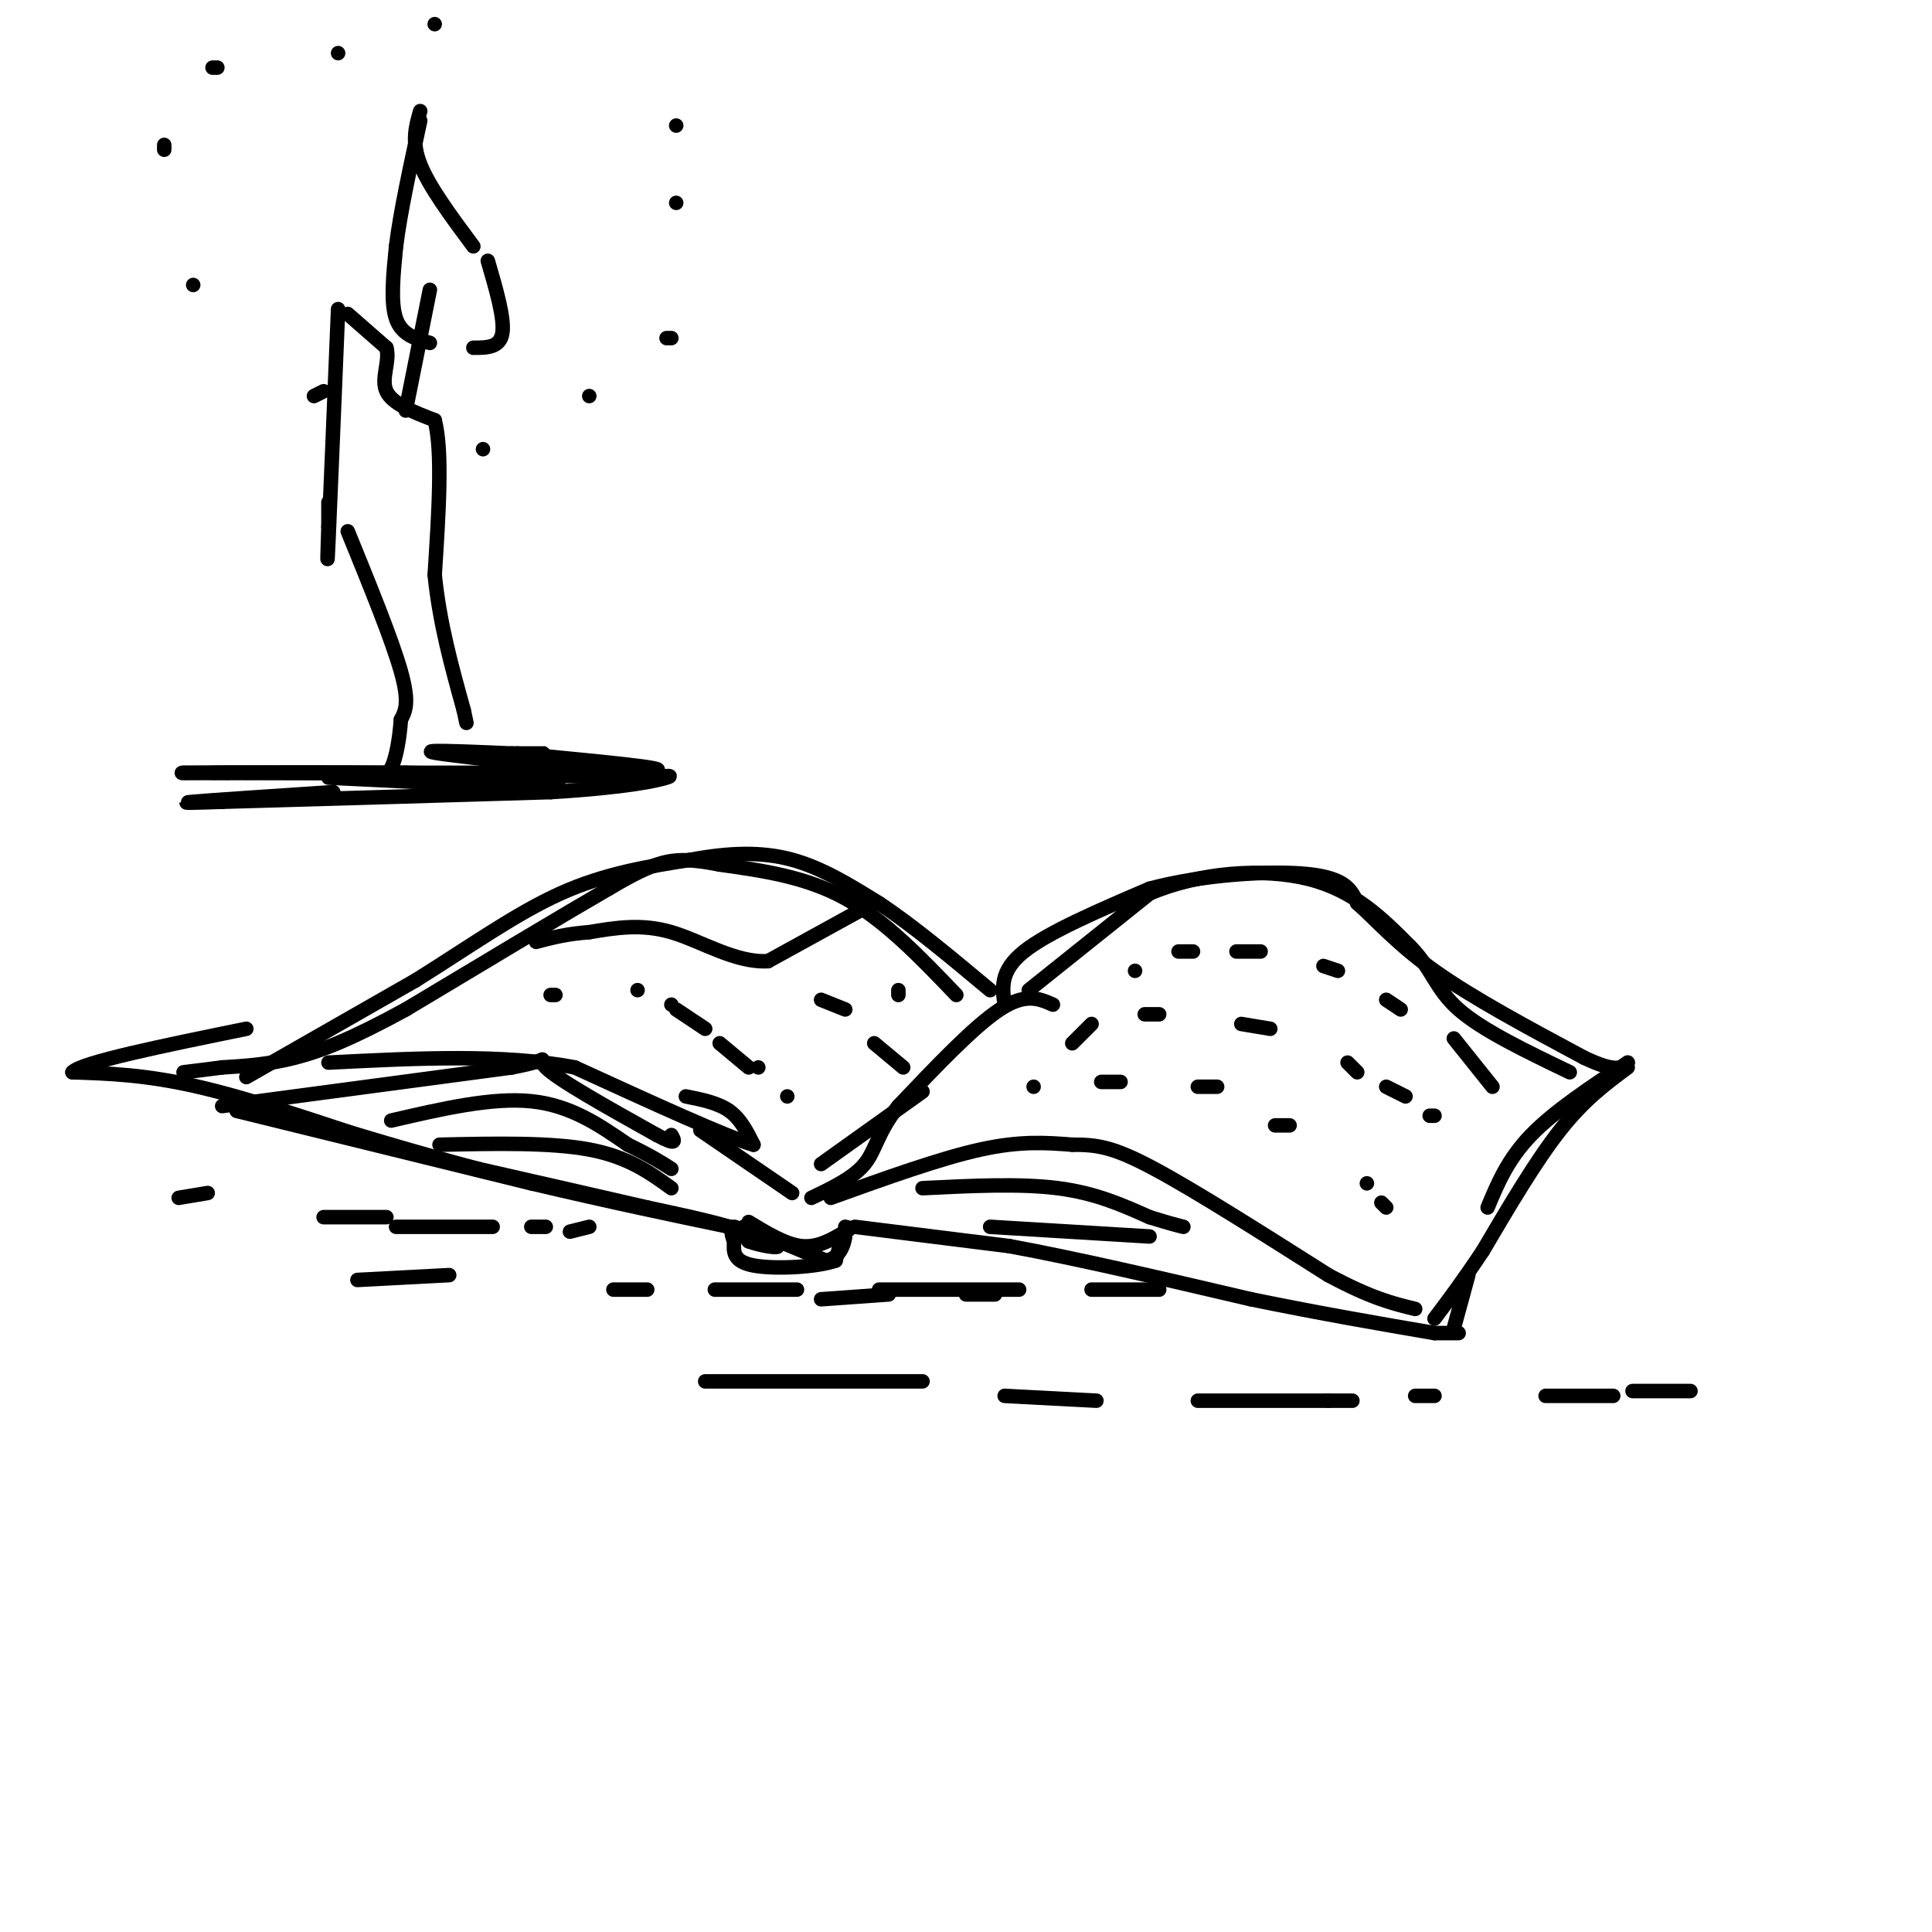 <svg viewBox='0 0 400 400' version='1.1' xmlns='http://www.w3.org/2000/svg' xmlns:xlink='http://www.w3.org/1999/xlink'><g fill='none' stroke='rgb(0,0,0)' stroke-width='3' stroke-linecap='round' stroke-linejoin='round'><path d='M213,205c0.000,0.000 25.000,-20.000 25,-20'/><path d='M238,185c10.289,-4.400 23.511,-5.400 33,-3c9.489,2.400 15.244,8.200 21,14'/><path d='M292,196c4.467,4.489 5.133,8.711 10,13c4.867,4.289 13.933,8.644 23,13'/><path d='M198,206c-7.417,-7.750 -14.833,-15.500 -23,-20c-8.167,-4.500 -17.083,-5.750 -26,-7'/><path d='M149,179c-6.489,-1.311 -9.711,-1.089 -13,0c-3.289,1.089 -6.644,3.044 -10,5'/><path d='M126,184c-8.667,5.000 -25.333,15.000 -42,25'/><path d='M84,209c-10.978,6.022 -17.422,8.578 -23,10c-5.578,1.422 -10.289,1.711 -15,2'/><path d='M46,221c-3.833,0.500 -5.917,0.750 -8,1'/><path d='M46,229c0.000,0.000 60.000,-8.000 60,-8'/><path d='M106,221c9.867,-1.867 4.533,-2.533 7,0c2.467,2.533 12.733,8.267 23,14'/><path d='M136,235c4.333,2.333 3.667,1.167 3,0'/><path d='M218,208c-2.833,-1.250 -5.667,-2.500 -11,1c-5.333,3.500 -13.167,11.750 -21,20'/><path d='M186,229c-4.333,5.467 -4.667,9.133 -7,12c-2.333,2.867 -6.667,4.933 -11,7'/><path d='M172,248c11.333,-4.083 22.667,-8.167 31,-10c8.333,-1.833 13.667,-1.417 19,-1'/><path d='M222,237c5.133,-0.022 8.467,0.422 17,5c8.533,4.578 22.267,13.289 36,22'/><path d='M275,264c9.000,4.833 13.500,5.917 18,7'/><path d='M337,221c-4.500,3.333 -9.000,6.667 -14,13c-5.000,6.333 -10.500,15.667 -16,25'/><path d='M307,259c-4.333,6.500 -7.167,10.250 -10,14'/><path d='M155,253c3.833,2.333 7.667,4.667 11,5c3.333,0.333 6.167,-1.333 9,-3'/><path d='M175,255c1.500,-0.667 0.750,-0.833 0,-1'/><path d='M177,254c0.000,0.000 32.000,4.000 32,4'/><path d='M209,258c13.667,2.500 31.833,6.750 50,11'/><path d='M259,269c14.667,3.000 26.333,5.000 38,7'/><path d='M297,276c0.000,0.000 5.000,0.000 5,0'/><path d='M301,275c0.000,0.000 3.000,-11.000 3,-11'/><path d='M191,246c10.083,-0.500 20.167,-1.000 28,0c7.833,1.000 13.417,3.500 19,6'/><path d='M238,252c4.333,1.333 5.667,1.667 7,2'/><path d='M205,254c0.000,0.000 33.000,2.000 33,2'/><path d='M49,230c0.000,0.000 61.000,15.000 61,15'/><path d='M110,245c17.000,4.000 29.000,6.500 41,9'/><path d='M151,254c7.500,1.500 5.750,0.750 4,0'/><path d='M154,254c0.000,0.000 17.000,7.000 17,7'/><path d='M171,261c3.622,-0.511 4.178,-5.289 4,-6c-0.178,-0.711 -1.089,2.644 -2,6'/><path d='M173,261c-3.911,1.378 -12.689,1.822 -17,1c-4.311,-0.822 -4.156,-2.911 -4,-5'/><path d='M152,257c-0.756,-1.578 -0.644,-3.022 0,-3c0.644,0.022 1.822,1.511 3,3'/><path d='M155,257c2.244,0.867 6.356,1.533 6,1c-0.356,-0.533 -5.178,-2.267 -10,-4'/><path d='M151,254c-4.500,-1.333 -10.750,-2.667 -17,-4'/><path d='M134,250c-8.667,-2.000 -21.833,-5.000 -35,-8'/><path d='M99,242c-12.167,-3.167 -25.083,-7.083 -38,-11'/><path d='M81,232c10.417,-2.417 20.833,-4.833 29,-4c8.167,0.833 14.083,4.917 20,9'/><path d='M130,237c4.833,2.333 6.917,3.667 9,5'/><path d='M51,223c0.000,0.000 35.000,-20.000 35,-20'/><path d='M86,203c10.911,-6.800 20.689,-13.800 30,-18c9.311,-4.200 18.156,-5.600 27,-7'/><path d='M143,178c8.067,-1.489 14.733,-1.711 21,0c6.267,1.711 12.133,5.356 18,9'/><path d='M182,187c6.833,4.500 14.917,11.250 23,18'/><path d='M208,208c-0.500,-3.500 -1.000,-7.000 4,-11c5.000,-4.000 15.500,-8.500 26,-13'/><path d='M238,184c10.933,-2.956 25.267,-3.844 33,-3c7.733,0.844 8.867,3.422 10,6'/><path d='M281,187c3.733,3.244 8.067,8.356 16,14c7.933,5.644 19.467,11.822 31,18'/><path d='M328,219c6.667,3.167 7.833,2.083 9,1'/><path d='M337,220c-7.583,5.000 -15.167,10.000 -20,15c-4.833,5.000 -6.917,10.000 -9,15'/><path d='M235,201c0.000,0.000 0.000,0.000 0,0'/><path d='M244,197c0.000,0.000 3.000,0.000 3,0'/><path d='M256,197c0.000,0.000 5.000,0.000 5,0'/><path d='M274,200c0.000,0.000 3.000,1.000 3,1'/><path d='M287,207c0.000,0.000 3.000,2.000 3,2'/><path d='M301,215c0.000,0.000 8.000,10.000 8,10'/><path d='M222,216c0.000,0.000 4.000,-4.000 4,-4'/><path d='M237,210c0.000,0.000 3.000,0.000 3,0'/><path d='M257,212c0.000,0.000 6.000,1.000 6,1'/><path d='M279,220c0.000,0.000 2.000,2.000 2,2'/><path d='M287,225c0.000,0.000 4.000,2.000 4,2'/><path d='M296,231c0.000,0.000 1.000,0.000 1,0'/><path d='M214,225c0.000,0.000 0.000,0.000 0,0'/><path d='M228,224c0.000,0.000 4.000,0.000 4,0'/><path d='M248,225c0.000,0.000 4.000,0.000 4,0'/><path d='M264,233c0.000,0.000 3.000,0.000 3,0'/><path d='M283,245c0.000,0.000 0.000,0.000 0,0'/><path d='M286,249c0.000,0.000 1.000,1.000 1,1'/><path d='M179,188c0.000,0.000 -20.000,11.000 -20,11'/><path d='M159,199c-6.800,0.378 -13.800,-4.178 -20,-6c-6.200,-1.822 -11.600,-0.911 -17,0'/><path d='M122,193c-4.667,0.333 -7.833,1.167 -11,2'/><path d='M114,206c0.000,0.000 1.000,0.000 1,0'/><path d='M132,205c0.000,0.000 0.000,0.000 0,0'/><path d='M139,208c0.000,0.000 0.000,0.000 0,0'/><path d='M140,209c0.000,0.000 6.000,4.000 6,4'/><path d='M149,216c0.000,0.000 6.000,5.000 6,5'/><path d='M157,221c0.000,0.000 0.000,0.000 0,0'/><path d='M163,227c0.000,0.000 0.000,0.000 0,0'/><path d='M170,207c0.000,0.000 5.000,2.000 5,2'/><path d='M181,216c0.000,0.000 6.000,5.000 6,5'/><path d='M186,206c0.000,0.000 0.000,-1.000 0,-1'/><path d='M80,237c-14.083,-4.750 -28.167,-9.500 -39,-12c-10.833,-2.500 -18.417,-2.750 -26,-3'/><path d='M15,222c1.667,-2.000 18.833,-5.500 36,-9'/><path d='M70,64c-0.833,20.250 -1.667,40.500 -2,48c-0.333,7.500 -0.167,2.250 0,-3'/><path d='M68,109c0.000,-1.333 0.000,-3.167 0,-5'/><path d='M72,65c0.000,0.000 8.000,7.000 8,7'/><path d='M80,72c0.800,2.822 -1.200,6.378 0,9c1.200,2.622 5.600,4.311 10,6'/><path d='M90,87c1.667,6.333 0.833,19.167 0,32'/><path d='M90,119c1.000,10.000 3.500,19.000 6,28'/><path d='M96,147c1.000,4.667 0.500,2.333 0,0'/><path d='M72,110c4.583,11.250 9.167,22.500 11,29c1.833,6.500 0.917,8.250 0,10'/><path d='M83,149c-0.267,3.689 -0.933,7.911 -2,10c-1.067,2.089 -2.533,2.044 -4,2'/><path d='M68,161c0.000,0.000 41.000,2.000 41,2'/><path d='M109,163c7.833,0.000 6.917,-1.000 6,-2'/><path d='M84,85c0.000,0.000 5.000,-25.000 5,-25'/><path d='M89,71c-2.917,-0.833 -5.833,-1.667 -7,-5c-1.167,-3.333 -0.583,-9.167 0,-15'/><path d='M82,51c0.833,-6.833 2.917,-16.417 5,-26'/><path d='M87,23c-0.917,3.167 -1.833,6.333 0,11c1.833,4.667 6.417,10.833 11,17'/><path d='M101,54c1.750,6.000 3.500,12.000 3,15c-0.500,3.000 -3.250,3.000 -6,3'/><path d='M69,164c-12.583,0.833 -25.167,1.667 -29,2c-3.833,0.333 1.083,0.167 6,0'/><path d='M46,166c12.333,-0.333 40.167,-1.167 68,-2'/><path d='M114,164c16.044,-0.978 22.156,-2.422 24,-3c1.844,-0.578 -0.578,-0.289 -3,0'/><path d='M135,161c-9.000,-0.167 -30.000,-0.583 -51,-1'/><path d='M84,160c-17.622,-0.156 -36.178,-0.044 -43,0c-6.822,0.044 -1.911,0.022 3,0'/><path d='M44,160c4.000,0.000 12.500,0.000 21,0'/><path d='M65,160c12.333,0.000 32.667,0.000 53,0'/><path d='M118,160c1.578,-0.889 -20.978,-3.111 -27,-4c-6.022,-0.889 4.489,-0.444 15,0'/><path d='M106,156c4.156,0.000 7.044,0.000 7,0c-0.044,0.000 -3.022,0.000 -6,0'/><path d='M107,156c5.867,0.622 23.533,2.178 28,3c4.467,0.822 -4.267,0.911 -13,1'/><path d='M122,160c-14.667,0.167 -44.833,0.083 -75,0'/><path d='M47,160c-13.333,0.000 -9.167,0.000 -5,0'/><path d='M45,14c0.000,0.000 -1.000,0.000 -1,0'/><path d='M34,30c0.000,0.000 0.000,1.000 0,1'/><path d='M40,59c0.000,0.000 0.000,0.000 0,0'/><path d='M140,26c0.000,0.000 0.000,0.000 0,0'/><path d='M140,42c0.000,0.000 0.000,0.000 0,0'/><path d='M139,70c0.000,0.000 -1.000,0.000 -1,0'/><path d='M122,82c0.000,0.000 0.000,0.000 0,0'/><path d='M100,93c0.000,0.000 0.000,0.000 0,0'/><path d='M65,82c0.000,0.000 2.000,-1.000 2,-1'/><path d='M70,11c0.000,0.000 0.000,0.000 0,0'/><path d='M90,5c0.000,0.000 0.000,0.000 0,0'/><path d='M145,234c0.000,0.000 19.000,13.000 19,13'/><path d='M191,226c0.000,0.000 -21.000,15.000 -21,15'/><path d='M142,227c3.333,0.667 6.667,1.333 9,3c2.333,1.667 3.667,4.333 5,7'/><path d='M156,237c-5.333,-1.500 -21.167,-8.750 -37,-16'/><path d='M119,221c-14.667,-2.833 -32.833,-1.917 -51,-1'/><path d='M91,237c11.500,-0.250 23.000,-0.500 31,1c8.000,1.500 12.500,4.750 17,8'/><path d='M170,269c0.000,0.000 14.000,-1.000 14,-1'/><path d='M200,268c0.000,0.000 6.000,0.000 6,0'/><path d='M226,267c0.000,0.000 14.000,0.000 14,0'/><path d='M211,267c0.000,0.000 -29.000,0.000 -29,0'/><path d='M165,267c0.000,0.000 -17.000,0.000 -17,0'/><path d='M134,267c0.000,0.000 -7.000,0.000 -7,0'/><path d='M113,254c0.000,0.000 -3.000,0.000 -3,0'/><path d='M102,254c0.000,0.000 -20.000,0.000 -20,0'/><path d='M80,252c0.000,0.000 -13.000,0.000 -13,0'/><path d='M43,247c0.000,0.000 -6.000,1.000 -6,1'/><path d='M122,254c0.000,0.000 -4.000,1.000 -4,1'/><path d='M93,264c0.000,0.000 -19.000,1.000 -19,1'/><path d='M146,286c0.000,0.000 45.000,0.000 45,0'/><path d='M208,289c0.000,0.000 19.000,1.000 19,1'/><path d='M248,290c0.000,0.000 27.000,0.000 27,0'/><path d='M275,290c0.000,0.000 5.000,0.000 5,0'/><path d='M293,289c0.000,0.000 4.000,0.000 4,0'/><path d='M320,289c0.000,0.000 14.000,0.000 14,0'/><path d='M338,288c0.000,0.000 12.000,0.000 12,0'/></g>
</svg>